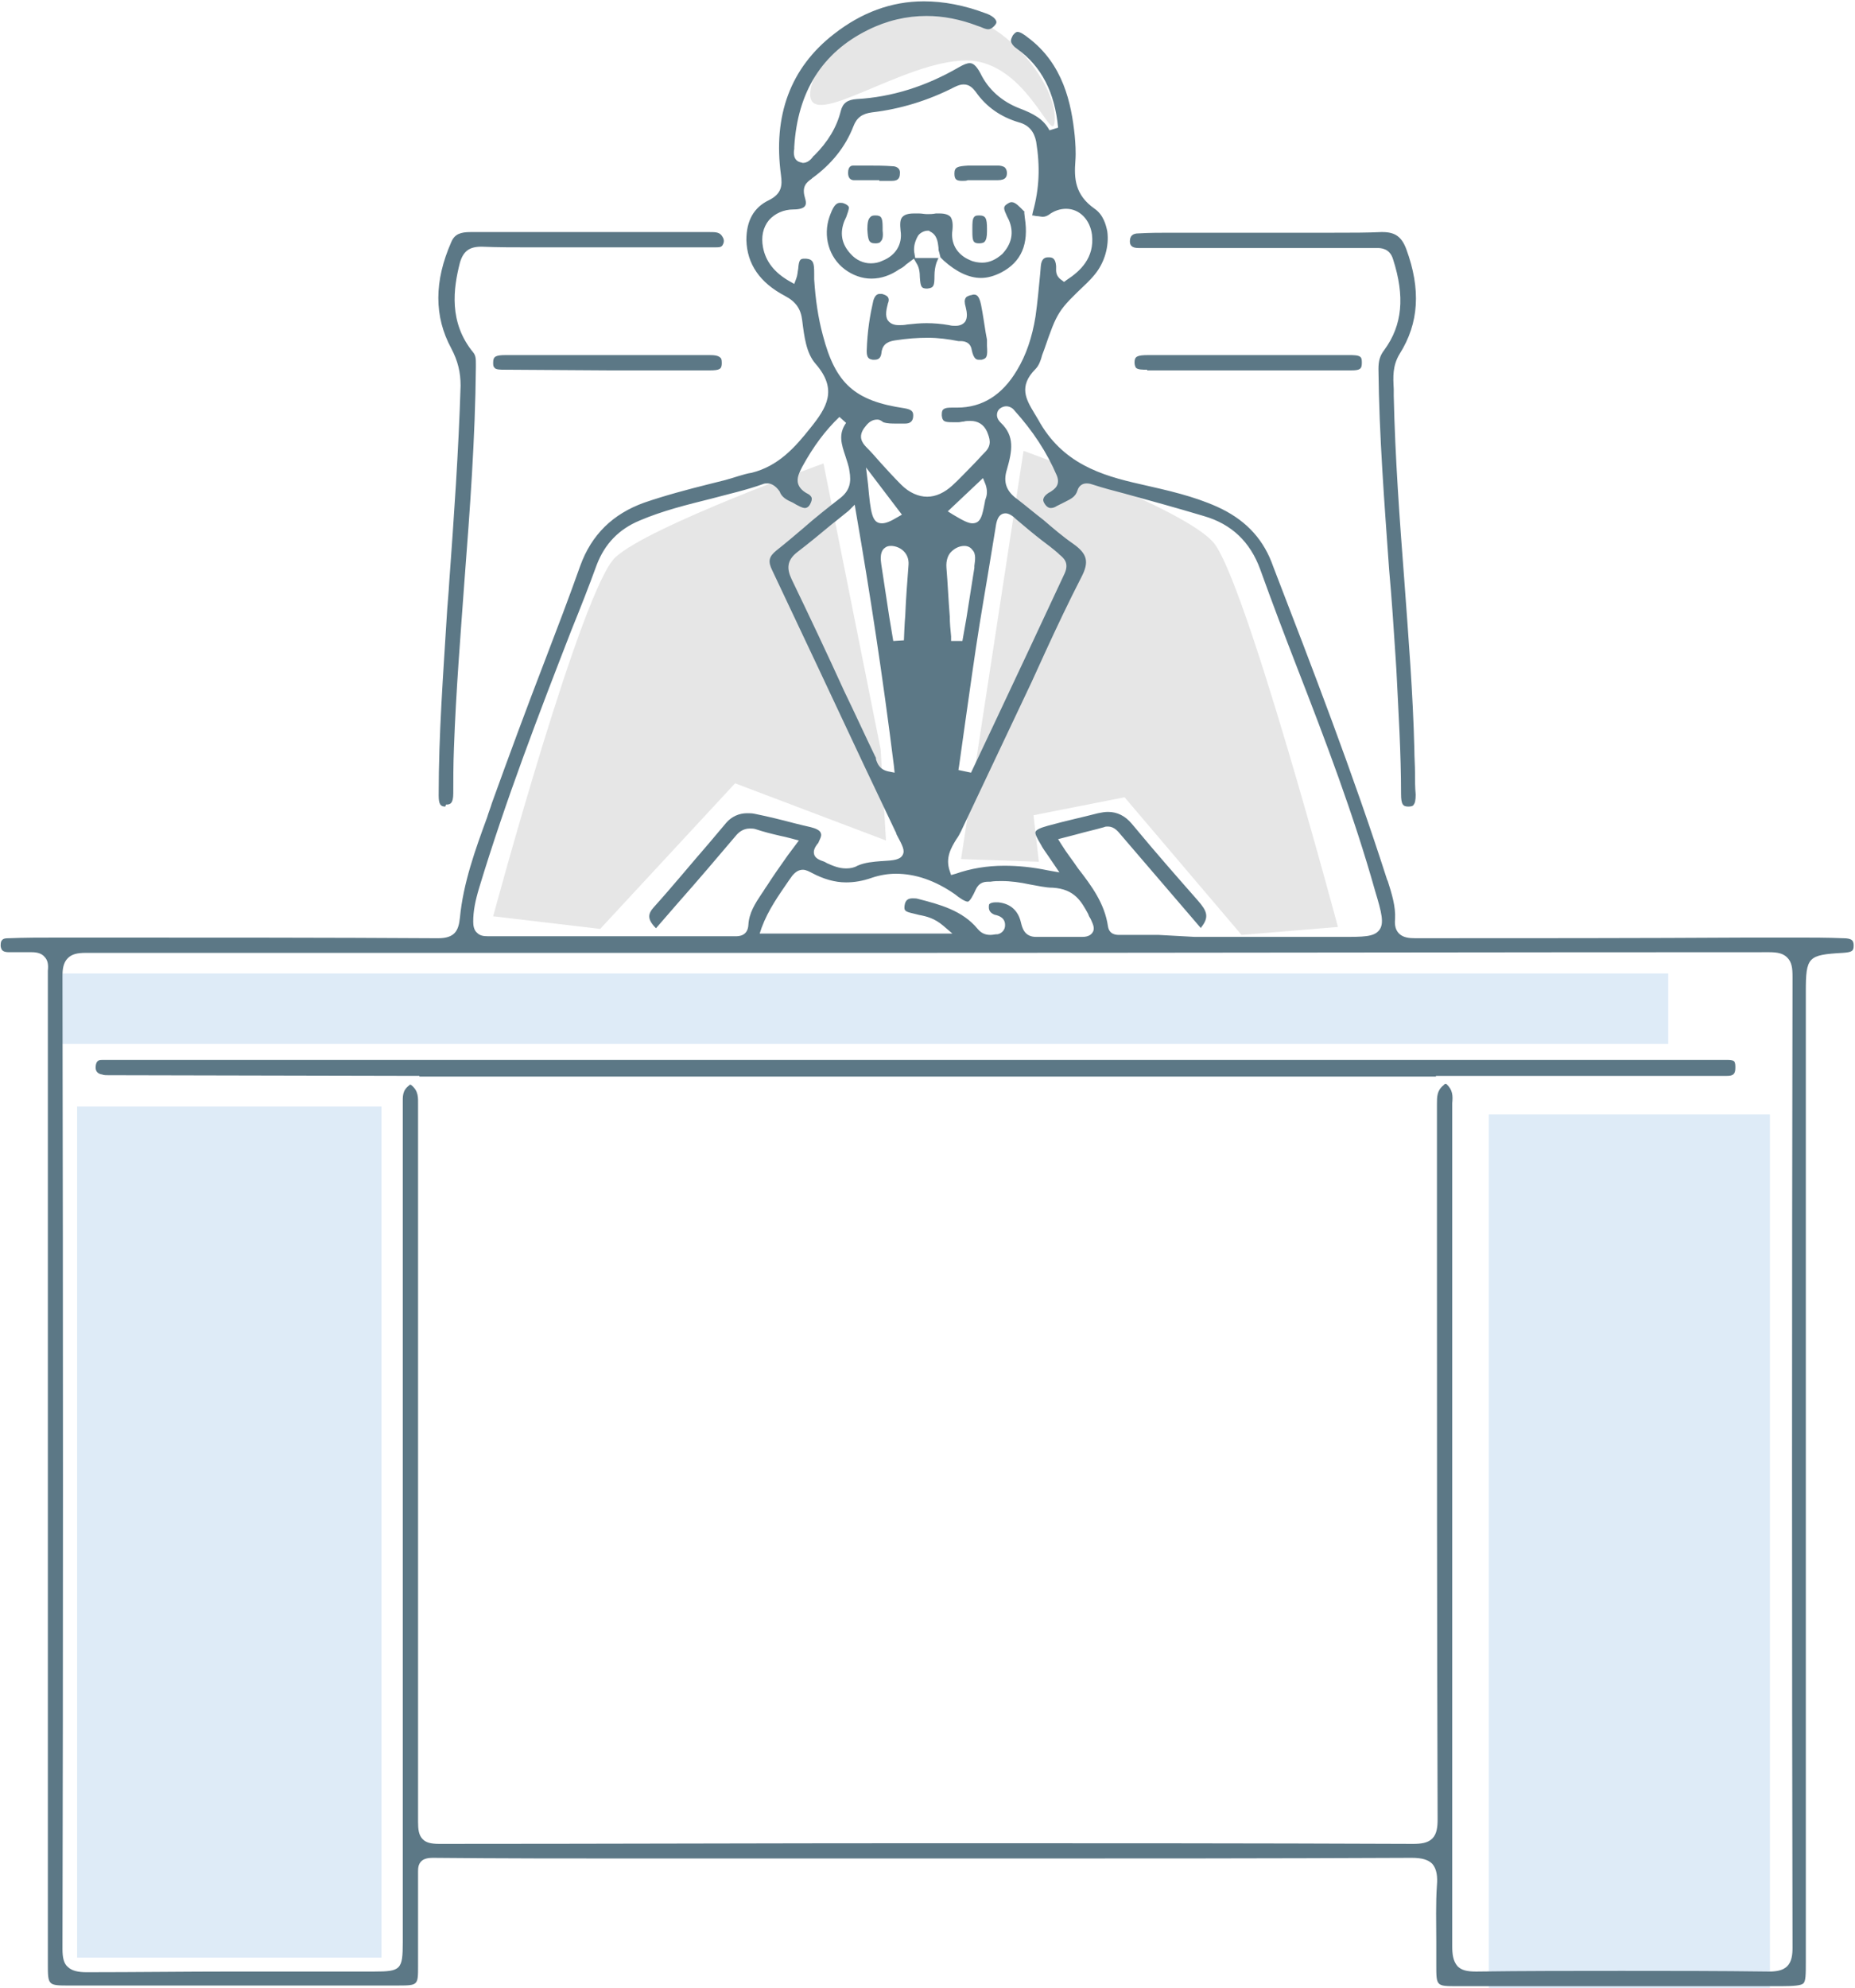 <?xml version="1.0" encoding="utf-8"?>
<!-- Generator: Adobe Illustrator 25.2.3, SVG Export Plug-In . SVG Version: 6.00 Build 0)  -->
<svg version="1.1" id="レイヤー_1" xmlns="http://www.w3.org/2000/svg" xmlns:xlink="http://www.w3.org/1999/xlink" x="0px"
	 y="0px" viewBox="0 0 279.1 299" style="enable-background:new 0 0 279.1 299;" xml:space="preserve">
<style type="text/css">
	.st0{fill:#DEEBF7;}
	.st1{fill:#E6E6E6;}
	.st2{fill:#5C7886;}
</style>
<g id="color_4_">
	<rect x="11.6" y="166.4" class="st0" width="45.8" height="128"/>
	<rect x="224" y="167.6" class="st0" width="42.3" height="131.5"/>
	<rect x="9.2" y="146.4" class="st0" width="241.8" height="10.6"/>
	<path class="st1" d="M74.2,137.8c0,0,13.3-49.3,18.4-54c5.1-4.7,31.3-14.1,31.3-14.1l8.6,43l0.8,13.7l-22.7-8.6l-20.3,21.9
		L74.2,137.8z"/>
	<path class="st1" d="M154,67.8l-9.4,61.4l11.7,0.4l-0.8-7l13.7-2.7l17.6,20.7l14.5-1.2c0,0-14.1-52.8-18.8-57.9
		C177.9,76.4,154,67.8,154,67.8z"/>
	<path class="st1" d="M158.7,17.7c0,5.5-3.9-8.6-13.3-8.6s-23.5,10.6-23.5,5.1s9.8-12.5,19.2-12.5C150.5,1.6,158.7,12.2,158.7,17.7z
		"/>
	<polyline class="st2" points="135.6,112.8 138.4,128.8 141.1,130 144.2,117.5 143,98.7 	"/>
</g>
<path class="st2" d="M10.5,298.6c-3.3,0-3.3,0-3.3-3.3l0-147.3c0-0.2,0-0.5,0-0.7c0-0.5,0-0.9,0-1.3c0.1-0.9,0-1.6-0.5-2.1
	c-0.4-0.5-1.1-0.7-1.9-0.7c-0.1,0-0.3,0-0.4,0c-0.3,0-0.7,0-1,0c-0.3,0-0.7,0-1,0c-0.3,0-0.7,0-1,0c-1,0-1.2-0.3-1.3-0.9
	c0-0.4,0-0.7,0.2-0.9c0.2-0.3,0.7-0.3,1-0.3c2.4-0.1,4.8-0.1,7.4-0.1l7.4,0c16.3,0,33.2,0,49.8,0.1c2.5,0,3.1-1.1,3.3-3.1
	c0.5-5.2,2.3-10.2,4.1-15.1c0.2-0.7,0.5-1.4,0.7-2.1c2.6-7.2,5.3-14.5,8-21.5c1.8-4.7,3.6-9.4,5.3-14.2c1.7-4.7,4.9-7.8,9.6-9.5
	c3.2-1.1,6.6-2,9.8-2.8c0.8-0.2,1.6-0.4,2.4-0.6c0.7-0.2,1.4-0.4,2-0.6c0.7-0.2,1.3-0.4,2-0.5c4-1,6.5-3.8,8.8-6.7
	c2.5-3.1,4.2-5.8,0.8-9.7c-1.4-1.6-1.7-4.1-2-6.5c-0.2-1.7-0.9-2.8-2.6-3.7c-3.8-2-5.7-4.8-5.8-8.4c0-2.9,1.1-4.9,3.4-6
	c2-1,2-2.3,1.8-3.8c-1.2-8.9,1.4-16.1,8-21.2c4.1-3.2,8.6-4.9,13.5-4.9c3,0,6.1,0.6,9.3,1.8c0.9,0.3,1.5,0.8,1.6,1.2
	c0.1,0.3-0.2,0.6-0.4,0.8c-0.3,0.3-0.6,0.4-0.8,0.4c-0.4,0-0.8-0.2-1.3-0.4l-0.3-0.1c-2.6-1-5.2-1.5-7.7-1.5c-3,0-6,0.7-8.8,2.1
	c-6.9,3.4-10.6,9.3-11.1,17.6c0,0.1,0,0.2,0,0.3c-0.1,0.5-0.2,1.7,0.9,2c0.1,0,0.3,0.1,0.4,0.1c0.7,0,1.2-0.5,1.5-0.9
	c0.1-0.1,0.1-0.2,0.2-0.2c2.1-2.1,3.4-4.3,4-6.7c0.3-1.2,1-1.7,2.4-1.8c5.3-0.3,10.4-1.9,15.4-4.8c0.7-0.4,1.2-0.6,1.6-0.6
	c0.4,0,0.9,0.2,1.6,1.5c1.2,2.5,3.3,4.3,5.9,5.3c2.1,0.8,3.6,1.6,4.5,3.3l1.3-0.4c-0.5-5.3-2.5-9.2-6.1-11.8c-0.6-0.4-0.9-0.8-1-1.2
	c0-0.3,0.1-0.5,0.3-0.9c0.4-0.5,0.6-0.5,0.7-0.5c0.4,0,1,0.4,1.5,0.8c5.4,4,6.6,10,7.1,14.8c0.1,1.1,0.2,2.5,0.1,3.8
	c-0.2,2.6-0.1,5.1,2.9,7.2c1.3,0.9,1.7,2.4,1.9,3.4c0.3,2.2-0.4,4.7-1.9,6.5c-0.4,0.5-0.8,0.9-1.2,1.3c-4.3,4.1-4.4,4.2-6.4,10
	c-0.1,0.3-0.2,0.5-0.3,0.8c-0.2,0.8-0.5,1.6-1,2.1c-2.6,2.6-1.4,4.6-0.2,6.6c0.2,0.3,0.4,0.7,0.6,1c3.6,6.6,9.5,8.4,15.3,9.7
	c4.4,1,8,1.8,11.6,3.4c4,1.8,6.7,4.5,8.2,8.3l0.3,0.8c5.9,15.3,12,31.1,17.1,47l0.1,0.2c0.6,1.9,1.2,3.8,1.1,5.7
	c-0.1,1,0.1,1.7,0.6,2.2c0.6,0.6,1.5,0.7,2.4,0.7c16.8,0,33.7,0,50.5-0.1l6.8,0c2.3,0,4.7,0,7.1,0.1c1.4,0,1.6,0.4,1.6,1.1
	c0,0.8-0.2,1-1.6,1.1c-5.3,0.3-5.6,0.6-5.6,5.9l0,146c0,1.7,0,2.8-0.4,3.1c-0.3,0.3-1.5,0.4-3.2,0.4l-48.9,0c-3.1,0-3.1,0-3.1-3.2
	c0-1.2,0-2.3,0-3.5c0-2.8-0.1-5.7,0.1-8.5c0.1-1.2,0-2.4-0.7-3.2c-0.6-0.6-1.5-0.9-3.1-0.9c-21.5,0.1-42.4,0.1-59.9,0.1l-57.1,0
	c-9.6,0-20,0-30.3-0.1c0,0,0,0,0,0c-0.6,0-1.3,0.1-1.7,0.5c-0.5,0.5-0.5,1.1-0.5,1.7c0,4.7,0,9.4,0,14.1c0,2.8,0,2.9-2.9,2.9
	c-8,0-16,0-24,0L10.5,298.6z M217.6,163c1,0.9,1,1.8,0.9,2.9c0,0.2,0,0.4,0,0.6l0,19.1c0,35.1,0,71.4,0,107.1c0,1.1,0.1,2.2,0.8,3
	c0.6,0.6,1.4,0.8,2.8,0.8c7.3-0.1,14.6-0.1,21.9-0.1c7.3,0,14.7,0,22.1,0.1c0,0,0,0,0,0c1,0,2.1-0.1,2.8-0.8
	c0.7-0.7,0.8-1.8,0.8-2.8c-0.1-47.1-0.1-96.2,0-146c0-1.3-0.1-2.2-0.8-2.9c-0.6-0.6-1.4-0.8-2.7-0.8c-43.5,0-86.9,0.1-130.4,0.1
	c-41,0-81.9,0-122.9,0c-1.3,0-2.1,0.2-2.7,0.8c-0.7,0.7-0.8,1.7-0.8,2.7c0.1,53.8,0.1,101.7,0,146.3c0,1.3,0.2,2.2,0.8,2.7
	c0.6,0.6,1.6,0.8,2.8,0.8h0.1c7.3,0,14.7-0.1,22-0.1l21.2,0c4,0,4.3-0.3,4.3-4.4v-15.5c0-36.7,0-73.4,0-110c0-0.2,0-0.4,0-0.6
	c0-1.1-0.1-2,1-2.8l0.1-0.1l0.2,0.1c1.1,0.9,1,1.9,1,3c0,0.2,0,0.4,0,0.6l0,13.7c0,30.7,0,62.4,0,93.5c0,1.1,0.1,2,0.7,2.6
	c0.5,0.5,1.2,0.7,2.5,0.7c24.6,0,49.2-0.1,73.8-0.1c24.2,0,48.5,0,72.7,0.1c0,0,0,0,0,0c1.1,0,2.2-0.1,2.9-0.8
	c0.7-0.7,0.8-1.8,0.8-2.9c-0.1-29.7-0.1-59.8-0.1-89l0-18c0-0.2,0-0.3,0-0.5c0-1.2,0-2.1,1-2.9l0.2-0.2L217.6,163z M115.5,72.7
	c-0.2,0-0.5,0-0.7,0.1c-2.5,0.9-5.2,1.5-7.8,2.2c-3.6,0.9-7.3,1.8-10.8,3.3c-3.1,1.3-5.2,3.5-6.4,6.6c-1.2,3.3-2.5,6.6-3.8,9.8
	c-4.9,12.6-9.9,25.6-13.9,38.8c-0.6,2-0.9,3.5-0.9,5.1c0,0.6,0.1,1.3,0.6,1.7c0.4,0.4,0.9,0.5,1.6,0.5c4.1,0,8.2,0,12.4,0l14.2,0
	l0,0l10.7,0c0.4,0,1.8,0,1.9-1.7c0.1-1.8,1-3.2,2-4.7c0.3-0.4,0.5-0.8,0.8-1.2c0.9-1.4,1.8-2.7,2.8-4.1c0.4-0.6,0.9-1.2,1.4-1.9
	l0.6-0.8c0,0-2.2-0.6-2.8-0.7c-1.3-0.3-2.5-0.6-3.7-1c-0.3-0.1-0.6-0.1-0.9-0.1c-1,0-1.7,0.6-2.1,1.1c-2.8,3.3-5.6,6.6-8.7,10.1
	l-3.3,3.8c-1.4-1.4-1.2-2.2-0.3-3.2c2.8-3.1,5.5-6.4,8.2-9.5l2.7-3.2c0.8-0.9,1.9-1.4,3.1-1.4c0.4,0,0.8,0,1.2,0.1
	c2,0.4,4,0.9,5.9,1.4c0.8,0.2,1.6,0.4,2.5,0.6c0.8,0.2,1.4,0.5,1.5,0.9c0.2,0.4-0.2,1-0.4,1.5l-0.1,0.1c-0.3,0.4-0.7,1-0.5,1.6
	c0.1,0.4,0.5,0.7,1,0.9c0.3,0.1,0.6,0.2,0.9,0.4c0.9,0.4,1.8,0.8,2.9,0.8c0.6,0,1.2-0.1,1.7-0.4c1.1-0.5,2.4-0.6,3.6-0.7l0.1,0
	c1.8-0.1,2.7-0.2,3.1-0.9c0.4-0.7,0-1.4-0.9-3.1l-0.1-0.3c0-0.1-0.1-0.1-0.1-0.2l-4.7-9.9c-4.6-9.8-9.2-19.6-13.8-29.3
	c-0.7-1.4-0.5-2.1,0.6-3c1.4-1.1,2.8-2.3,4.1-3.4c1.7-1.5,3.6-3,5.4-4.4c1.6-1.2,1.8-2.5,1.5-4.2c-0.1-0.8-0.4-1.5-0.6-2.2
	c-0.6-1.8-1.1-3.3,0.1-5l-1-0.9c-2.1,2-3.9,4.4-5.6,7.5c-0.4,0.8-0.9,1.7-0.6,2.6c0.2,0.6,0.7,1.1,1.5,1.5c0.2,0.1,0.4,0.3,0.5,0.5
	c0.1,0.3,0,0.6-0.2,1c-0.2,0.4-0.5,0.6-0.8,0.6c-0.2,0-0.5-0.1-0.7-0.2c-0.4-0.2-0.8-0.4-1.1-0.6c-0.9-0.4-1.7-0.8-2-1.7
	C116.6,72.9,115.9,72.7,115.5,72.7z M149.8,135.7c0.1,0,0.3,0,0.4,0c1.9,0.2,3,1.3,3.4,3c0.2,0.8,0.5,2.2,2.3,2.2c1.1,0,2.2,0,3.2,0
	c1.2,0,2.4,0,3.6,0c0,0,0,0,0,0c0.4,0,1.3,0,1.7-0.7c0.4-0.6,0-1.3-0.3-2c-0.2-0.3-0.3-0.5-0.4-0.8c-1-1.8-2-3.7-5.3-3.9
	c-1.1,0-2.3-0.3-3.5-0.5c-1.4-0.3-2.8-0.5-4.2-0.5c-0.6,0-1.1,0-1.7,0.1c-0.1,0-0.2,0-0.3,0c-0.6,0-1.4,0.1-1.9,1.2
	c-0.4,0.9-0.9,1.8-1.2,1.8c-0.4,0-1.3-0.6-1.9-1.1c-3-2.1-6-3.1-8.9-3.1c-1.2,0-2.4,0.2-3.6,0.6c-1.4,0.5-2.7,0.7-3.9,0.7
	c-1.7,0-3.4-0.5-5.1-1.4c-0.4-0.2-0.9-0.5-1.4-0.5c-0.6,0-1.1,0.3-1.6,0.9l-0.5,0.7c-1.5,2.2-3.1,4.4-4.1,7.1l-0.3,0.9h29l-1.4-1.2
	c-1.3-1.1-2.5-1.4-3.6-1.6l-0.8-0.2c-1.3-0.3-1.5-0.4-1.4-1.2c0.1-0.8,0.5-1.1,1.2-1.1c0.3,0,0.6,0,0.9,0.1c3.1,0.8,6.6,1.7,8.9,4.5
	c0.5,0.6,1.1,0.9,1.9,0.9l0,0c0.4,0,0.7-0.1,1-0.1l0.1,0c0.5-0.1,1-0.5,1.1-1.1c0.2-1.4-1-1.7-1.4-1.8c-0.1,0-0.3-0.1-0.3-0.1
	c-0.6-0.3-0.8-0.7-0.7-1.4C148.8,135.9,149.2,135.7,149.8,135.7z M179.8,140.9h22c3.4,0,4.9,0,5.7-1c0.8-1,0.4-2.6-0.6-5.9
	c-3.2-11.4-7.5-22.7-11.7-33.5c-1.9-4.9-3.8-9.9-5.6-14.9c-1.5-4.1-4.3-6.8-8.5-8c-4-1.2-8-2.3-12-3.4c-1.5-0.4-3.1-0.8-4.6-1.3
	c-0.3-0.1-0.6-0.2-1-0.2c-0.7,0-1.2,0.4-1.4,1.1c-0.3,0.9-0.9,1.2-1.9,1.7c-0.4,0.2-0.8,0.4-1.2,0.6c-0.3,0.2-0.6,0.3-0.9,0.3
	c-0.1,0-0.5,0-0.9-0.6c-0.2-0.3-0.3-0.6-0.2-0.8c0.1-0.4,0.5-0.7,0.8-0.9l0.2-0.1c0.6-0.4,1.6-1,1-2.5c-1.5-3.5-3.6-6.7-6.4-9.8
	c-0.3-0.4-0.8-0.6-1.2-0.6c-0.3,0-0.6,0.1-0.9,0.3c-0.4,0.3-0.5,0.7-0.5,1c0,0.6,0.4,1,0.6,1.2c2.1,2,1.7,4.2,0.9,7
	c-0.6,1.9-0.1,3.3,1.6,4.5c1.3,1,2.6,2.1,3.9,3.1c1.4,1.2,2.9,2.5,4.5,3.6c2.1,1.5,2.4,2.7,1.2,5c-1.9,3.7-3.7,7.5-5.4,11.2
	c-0.7,1.5-1.4,3.1-2.1,4.6L144.6,125c-0.2,0.4-0.4,0.8-0.7,1.2c-0.8,1.3-1.7,2.8-1,4.8l0.2,0.6l0.7-0.2c2.3-0.8,4.7-1.2,7.3-1.2
	c2.1,0,4.2,0.2,6.6,0.7l1.7,0.3l-1.7-2.5c-0.4-0.6-0.8-1.1-1.1-1.7c-0.6-1-0.9-1.6-0.8-1.9c0.1-0.3,0.7-0.6,1.8-0.9
	c2.9-0.8,5.3-1.3,7.6-1.9c0.5-0.1,1-0.2,1.5-0.2c1.4,0,2.6,0.6,3.6,1.8c3.9,4.7,7,8.2,9.9,11.5c1.4,1.6,1.8,2.5,0.5,4.1l0,0.1
	l-12.1-14.1c-0.4-0.5-1-1.2-1.9-1.2c-0.2,0-0.4,0-0.6,0.1c-1.4,0.4-2.8,0.7-4.2,1.1l-2.7,0.7l0.5,0.8c0.8,1.3,1.7,2.4,2.5,3.6
	c2.1,2.7,4,5.3,4.5,8.7c0.2,1.3,1.3,1.3,1.7,1.3h0.1c1.9,0,3.8,0,5.8,0L179.8,140.9L179.8,140.9z M127.7,76.8
	c-0.9,0.7-1.7,1.4-2.5,2c-1.8,1.5-3.5,2.9-5.2,4.2c-1.7,1.3-1.6,2.6-0.9,4.1c2.7,5.6,5.4,11.3,7.9,16.8c1.6,3.3,3.1,6.6,4.7,9.9
	c0.1,0.1,0.1,0.3,0.1,0.4c0.2,0.6,0.5,1.5,1.8,1.8l1,0.2l-0.1-1c-1.7-13.6-3.6-26-5.7-38.1l-0.2-1.2L127.7,76.8z M151.3,77.2
	c-1.2,0-1.4,1.4-1.5,2.1c-0.4,2.4-0.8,4.9-1.2,7.3c-0.4,2.3-0.8,4.8-1.2,7.2c-0.8,5-1.5,10.1-2.2,15c-0.3,2.1-0.6,4.3-0.9,6.4
	l-0.1,0.6l1.9,0.4l3.5-7.4c3.5-7.4,7.1-15.1,10.6-22.6c0.7-1.6-0.2-2.3-0.8-2.8l-0.2-0.2c-0.8-0.7-1.6-1.3-2.4-1.9
	c-1.3-1-2.6-2.1-3.9-3.2C152.4,77.6,151.8,77.2,151.3,77.2z M134,82.1c-0.6,0-0.9,0.3-1.1,0.5c-0.5,0.6-0.4,1.6-0.3,2.3
	c0.4,2.7,0.8,5.3,1.2,7.9l0.6,3.6l1.6-0.1c0,0,0.1-2.7,0.2-3.7c0.1-2.5,0.3-5.1,0.5-7.7c0.1-1.7-1.2-2.7-2.5-2.8
	C134.1,82.1,134,82.1,134,82.1z M145.1,82.1c-0.7,0-1.4,0.3-2,0.9c-0.4,0.4-0.8,1.2-0.7,2.4c0.2,2.4,0.3,4.9,0.5,7.3
	c0,1,0.1,2,0.2,3l0,0.7h1.7l0.6-3.4c0.4-2.5,0.8-5.1,1.2-7.6l0-0.3c0.1-0.8,0.3-1.8-0.3-2.4C146.1,82.4,145.7,82.1,145.1,82.1
	L145.1,82.1z M130.6,72.8c0.4,4.4,0.6,5.9,2.1,5.9l0,0c0.6,0,1.3-0.3,2.3-0.9l0.7-0.4l-5.4-7.1L130.6,72.8z M142.6,76.9l0.8,0.5
	c1.5,0.9,2.3,1.3,2.9,1.3c0,0,0,0,0,0c1.3,0,1.5-1.2,1.9-3.3c0-0.2,0.1-0.3,0.1-0.4c0.2-0.5,0.3-1.2,0-2.1l-0.4-1L142.6,76.9z
	 M132,63.1c-1.1,0-1.6,0.8-2,1.3c-0.9,1.3-0.3,2.2,0.4,2.9c0.7,0.7,1.4,1.5,2.1,2.3c1,1.1,2,2.2,3.1,3.3c1.2,1.2,2.6,1.8,3.9,1.8
	c1.3,0,2.6-0.6,3.8-1.7c1.1-1,2.1-2.1,3.1-3.1c0.6-0.6,1.2-1.3,1.8-1.9c1.1-1.1,0.7-2.1,0.3-3.1c-0.5-1.1-1.4-1.6-2.5-1.6
	c-0.3,0-0.7,0-1,0.1c-0.3,0-0.5,0.1-0.8,0.1c-0.1,0-0.1,0-0.2,0c-0.2,0-0.4,0-0.6,0c-1.3,0-1.6-0.1-1.7-1c0-0.4,0-0.7,0.2-0.9
	c0.3-0.3,0.9-0.3,1.4-0.3l0.7,0c3.8,0,6.8-1.9,9-5.6c1.4-2.3,2.3-5,2.8-8.1c0.3-2.1,0.5-4.3,0.7-6.4l0.1-1.2
	c0.1-1.1,0.6-1.3,1.1-1.3l0.1,0c0.5,0,1,0.1,1.1,1.3c0,0.1,0,0.2,0,0.3c0,0.4-0.1,1.2,0.8,1.8l0.4,0.3l0.4-0.3
	c2-1.3,4.2-3.3,3.8-6.8c-0.3-2.3-1.9-3.9-3.9-3.9c-0.9,0-1.8,0.3-2.6,0.9c-0.3,0.2-0.6,0.3-0.9,0.3c-0.3,0-0.6-0.1-0.9-0.1
	c-0.2,0-0.4-0.1-0.7-0.1l0.1-0.5c1-3.6,1.1-6.9,0.5-10.6c-0.3-1.5-1.1-2.5-2.6-2.9c-2.7-0.8-4.9-2.3-6.5-4.6
	c-0.4-0.5-0.9-1.1-1.8-1.1c-0.4,0-0.8,0.1-1.4,0.4c-3.9,2-8.1,3.3-12.4,3.8c-1.5,0.2-2.3,0.8-2.8,2.1c-1.2,3.1-3.3,5.7-6.2,7.8
	l-0.1,0.1c-0.7,0.5-1.5,1.1-1,2.8c0.1,0.4,0.3,0.9,0,1.3c-0.2,0.3-0.8,0.5-1.7,0.5c-1.5,0-2.8,0.6-3.7,1.6c-0.9,1.1-1.2,2.5-0.9,4.1
	c0.4,2.1,1.7,3.8,4,5.1l0.7,0.4l0.3-0.8c0.2-0.5,0.2-1,0.3-1.5c0.1-1.3,0.3-1.5,0.9-1.5c0.1,0,0.2,0,0.3,0c1.1,0.1,1.2,0.7,1.2,2.2
	c0,0.3,0,0.6,0,0.9c0.2,3.1,0.6,5.8,1.3,8.4c1.9,7.3,4.8,9.9,12.3,11c1.2,0.2,1.3,0.6,1.3,1.1c0,0.4-0.1,0.7-0.3,0.9
	c-0.2,0.2-0.5,0.3-0.9,0.3c-0.3,0-0.5,0-0.7,0l-0.7,0c-0.6,0-1.3,0-1.9-0.2C132.5,63.2,132.3,63.1,132,63.1z M63.1,161.8L63.1,161.8
	l-45.5-0.1c-0.2,0-1,0-1.2,0c-0.4,0-0.8,0-1-0.1c-0.7-0.1-1.1-0.5-1-1.3c0.1-0.9,0.6-0.9,1-0.9l2.1,0l149.4,0c30.5,0,61,0,91.5,0
	c0.3,0,0.5,0,0.8,0c0.3,0,0.5,0,0.8,0c0.5,0,0.8,0.1,0.9,0.2c0.2,0.2,0.2,0.6,0.2,1c0,1-0.4,1.2-1.3,1.2c-0.2,0-0.5,0-0.7,0
	c-0.3,0-0.5,0-0.8,0l-0.1,0c-1.5,0-3,0-4.6,0c-1,0-5.1,0-6.2,0h-31.4l0.1,0.1H63.1z M67,121.3c-0.7,0-1-0.3-1-1.7
	c0-9.2,0.7-18.4,1.2-26.6c0.1-1.9,0.3-3.7,0.4-5.6c0.7-9.6,1.4-19.6,1.7-29.4c0-2-0.4-3.7-1.4-5.6c-2.6-4.8-2.6-10.1,0-16
	c0.5-1.2,1.4-1.5,2.9-1.5c2.8,0,5.5,0,8.2,0l27.7,0c1,0,1.6,0,2,0.7c0.2,0.3,0.3,0.7,0.1,1.1c-0.2,0.5-0.5,0.5-1.4,0.5l-18.7,0
	c-1.5,0-7.4,0-8.9,0c-2.4,0-4.9,0-7.3-0.1l-0.1,0c-1.8,0-2.7,0.7-3.2,2.4c-1,3.9-1.7,9,2,13.5c0.4,0.5,0.4,1,0.4,1.8l0,0.4
	c-0.1,10.7-0.9,21.5-1.7,31.9c-0.6,8.3-1.3,16.9-1.6,25.4c-0.1,2.5-0.1,4.9-0.1,6.8c0,1.6-0.5,1.7-1.1,1.7L67,121.3z M211.9,121.3
	c-0.8,0-1.1-0.3-1.1-1.9c0-6.2-0.4-12.5-0.7-18.6l-0.1-1.6c-0.3-4.6-0.6-9.2-1-13.6c-0.7-9.9-1.5-20.1-1.6-30.1c0-1.2,0.2-2,0.9-2.9
	c2.7-3.7,3.1-8,1.3-13.6c-0.5-1.7-1.9-1.7-2.4-1.7c-0.1,0-0.3,0-0.4,0c-0.1,0-0.3,0-0.4,0c-6.9,0-33,0-33,0l-1.2,0
	c-0.2,0-0.4,0-0.7,0l-0.2,0c-1.1,0-1.3-0.5-1.3-1c0-0.8,0.4-1.2,1.3-1.2C173,35,174.6,35,176,35h14.5c1.7,0,3.3,0,5,0
	c1.7,0,3.3,0,5,0c2.9,0,5.2,0,7.3-0.1l0.2,0c1.9,0,2.9,0.7,3.6,2.6c2.2,6,1.9,11.1-1,15.7c-1.1,1.8-1,3.5-0.9,5.3c0,0.3,0,0.7,0,1
	c0.2,9.3,0.9,18.8,1.6,27.9c0.6,8.3,1.3,16.9,1.5,25.3c0,1.2,0.1,2.4,0.1,3.6c0,1.1,0,2.1,0.1,3.2c0,0.8-0.1,1.3-0.3,1.5
	C212.7,121.1,212.5,121.3,211.9,121.3L211.9,121.3z M172.6,55.6c-0.7,0-1.4,0-1.7-0.3c-0.1-0.2-0.2-0.4-0.2-0.8
	c0-0.9,0.4-1.1,2.1-1.1c5.1,0,10.1,0,15.1,0c5,0,10,0,15,0c0.8,0,1.5,0,1.8,0.3c0.2,0.2,0.2,0.5,0.2,0.9c0,0.9-0.3,1.1-1.6,1.1
	l-0.6,0l-23.2,0c-2.3,0-4.6,0-6.9,0L172.6,55.6z M76,55.6c-0.7,0-1.4,0-1.6-0.3c-0.2-0.2-0.2-0.4-0.2-0.8c0-0.9,0.4-1.1,1.9-1.1h0.2
	c2.3,0,4.5,0,6.8,0l16.6,0c2.3,0,4.5,0,6.8,0c0,0,0,0,0,0c0.8,0,1.5,0,1.9,0.4c0.1,0.1,0.2,0.2,0.2,0.8c0,0.9-0.3,1.1-1.8,1.1
	l-15.1,0L76,55.6z M147.3,54.1c-0.3,0-0.8,0-1.1-1.5c-0.2-1.2-1.2-1.3-1.7-1.3c-0.1,0-0.2,0-0.3,0c-1.5-0.3-3-0.5-4.6-0.5
	c-1.5,0-3.1,0.1-5,0.4c-1.3,0.2-1.9,0.8-2,2c-0.1,0.6-0.4,0.9-1,0.9l0,0c-0.1,0-0.2,0-0.3,0c-0.5-0.1-0.9-0.2-0.9-1.3
	c0.1-3.1,0.5-5.4,1-7.6c0.3-1,0.8-1,1-1c0.1,0,0.2,0,0.3,0c0.3,0.1,0.7,0.2,0.9,0.5c0.2,0.3,0.1,0.7,0,0.9c-0.2,0.8-0.5,1.9,0,2.6
	c0.5,0.7,1.4,0.7,1.7,0.7c0.3,0,0.7,0,1.2-0.1c0.9-0.1,1.9-0.2,2.9-0.2c1.1,0,2.3,0.1,3.4,0.3c0.4,0.1,0.6,0.1,0.9,0.1
	c0.3,0,1,0,1.5-0.6c0.4-0.6,0.3-1.4,0.1-2.2c-0.2-0.7-0.2-1.1,0-1.4c0.1-0.2,0.4-0.3,0.7-0.4c0.2,0,0.3-0.1,0.5-0.1
	c0.4,0,0.8,0.1,1.1,1.5c0.3,1.5,0.5,3,0.7,4.2l0.2,1.1c0,0.3,0,0.6,0,0.9c0.1,1.6,0,1.9-0.8,2.1C147.6,54.1,147.5,54.1,147.3,54.1z
	 M139.5,43.4c-0.9,0-1-0.3-1.1-1.7c0-0.7-0.1-1.5-0.5-2.1l-0.4-0.7l-1.2,0.9c-0.3,0.3-0.6,0.5-1,0.7c-1.3,0.9-2.7,1.4-4.2,1.4
	c-1.4,0-2.8-0.5-4-1.4c-2.4-1.8-3.3-5-2.3-7.9c0.5-1.4,0.9-2.1,1.6-2.1c0.2,0,0.4,0,0.6,0.1c0.3,0.1,0.6,0.3,0.7,0.5
	c0.1,0.3-0.2,1-0.4,1.6c-0.1,0.1-0.1,0.3-0.2,0.4c-0.8,1.9-0.5,3.6,0.9,5.1c0.8,0.9,1.9,1.4,3,1.4c0.6,0,1.2-0.1,1.8-0.4
	c2-0.8,3-2.5,2.7-4.5c-0.1-1-0.1-1.7,0.3-2.1c0.3-0.3,0.8-0.5,1.7-0.5c0.2,0,0.5,0,0.8,0c0.4,0,0.8,0.1,1.2,0.1c0.4,0,0.8,0,1.3-0.1
	c0.2,0,0.4,0,0.6,0c0.8,0,1.3,0.2,1.6,0.5c0.3,0.4,0.4,1.1,0.3,2c-0.3,2,0.7,3.7,2.6,4.5c0.6,0.3,1.3,0.4,1.9,0.4
	c1.1,0,2.1-0.5,3-1.3c1.4-1.5,1.8-3.2,1-5.1c-0.1-0.2-0.2-0.4-0.3-0.6c-0.5-1.1-0.6-1.4,0-1.8c0.3-0.2,0.5-0.3,0.7-0.3
	c0.6,0,1.2,0.7,1.9,1.4l0.1,0.1l-0.1,0l0.1,0.9c0.6,3.9-0.5,6.6-3.6,8.2c-1,0.5-2,0.8-3,0.8c-1.8,0-3.7-0.9-5.6-2.6l-0.5-0.5
	l-0.2-0.8c-0.1-0.2-0.1-0.5-0.1-0.7c-0.1-0.8-0.2-1.9-1.3-2.4l-0.1-0.1l-0.3,0c-0.4,0-1.1,0.3-1.4,0.8c-0.5,0.9-0.7,1.8-0.5,2.7
	l0.1,0.6h3.5l-0.3,0.7c-0.2,0.6-0.3,1.3-0.3,1.9C140.6,43,140.5,43.3,139.5,43.4z M147.3,36.6c-0.9,0-1-0.4-1-1.8c0-0.2,0-0.3,0-0.5
	c0-0.7,0-1.4,0.3-1.7c0.1-0.1,0.2-0.2,0.7-0.2c0,0,0,0,0,0c1,0,1.2,0.4,1.2,2l0,0.4c0,0.8-0.1,1.3-0.4,1.6
	C148,36.5,147.7,36.6,147.3,36.6L147.3,36.6z M131.7,36.6c-1,0-1.1-0.5-1.2-2.1c0-0.9,0.1-1.5,0.4-1.8c0.1-0.1,0.2-0.3,0.8-0.3
	c0.9,0,1.1,0.3,1.1,1.8c0,0.2,0,0.3,0,0.5c0.1,0.8,0,1.4-0.3,1.6C132.5,36.4,132.3,36.6,131.7,36.6L131.7,36.6z M134.2,27.2
	c-0.3,0-0.7,0-1,0l-0.9,0l0-0.1h-0.7c-0.3,0-0.6,0-1,0c-0.3,0-0.6,0-0.9,0c-0.4,0-0.8,0-1.2,0c-0.4,0-0.9-0.2-0.9-1.1
	c0-1.1,0.6-1.1,0.8-1.1c0.7,0,1.3,0,2,0c1.3,0,2.6,0,3.9,0.1c0.4,0,1.2,0.2,1.1,1.1c0,0.8-0.4,1.1-1.2,1.1L134.2,27.2z M144.8,27.2
	c-0.9,0-1.2-0.2-1.2-1.1c0-1,0.5-1.1,2.1-1.2c0.2,0,0.4,0,0.6,0c0.5,0,1,0,1.4,0c0.4,0,0.8,0,1.3,0c0.4,0,0.8,0,1.2,0
	c0.3,0,0.8,0.1,1,0.3c0.2,0.2,0.3,0.5,0.3,0.8c0,0.5-0.1,1.1-1.4,1.1h-3.6v0l-0.1,0c-0.3,0-0.5,0-0.8,0
	C145.4,27.2,145.1,27.2,144.8,27.2z"/>
</svg>
